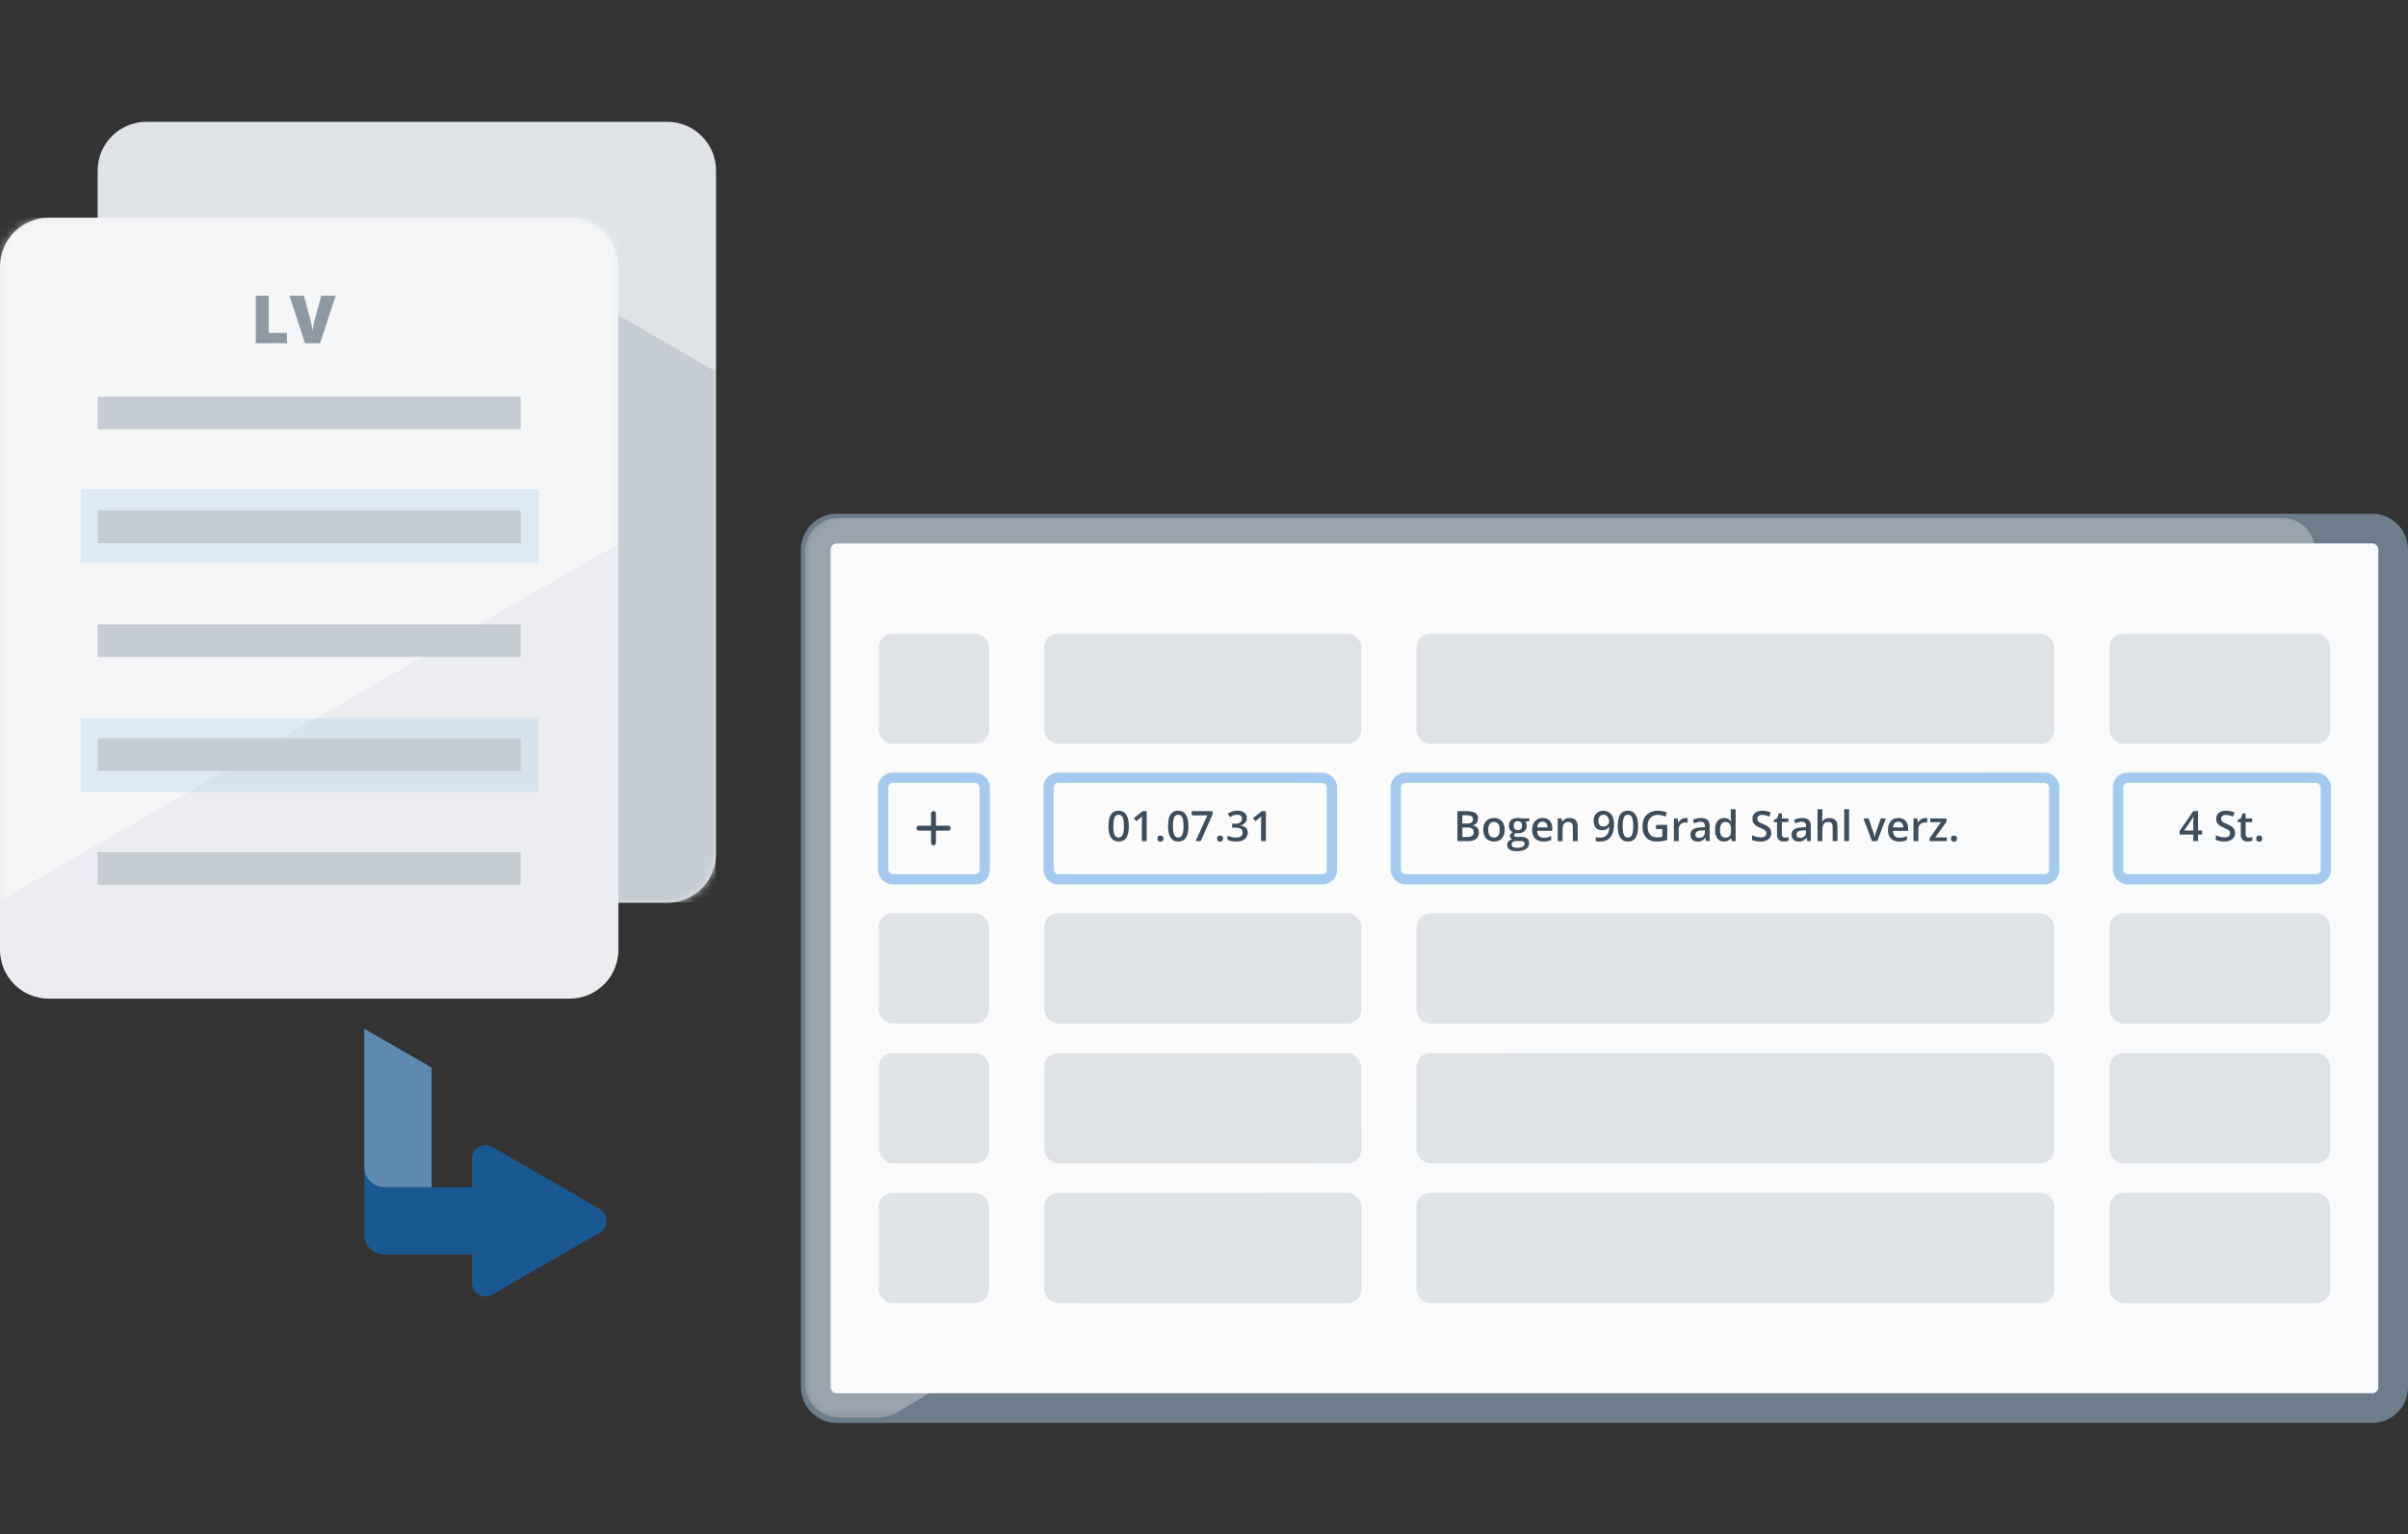 <?xml version="1.0" encoding="UTF-8" standalone="no"?>
<svg
   width="243.227"
   height="155"
   viewBox="0 0 243.227 155"
   fill="none"
   version="1.1"
   id="svg695"
   sodipodi:docname="lv-bearbeitung.svg"
   inkscape:version="1.2.2 (b0a84865, 2022-12-01)"
   xmlns:inkscape="http://www.inkscape.org/namespaces/inkscape"
   xmlns:sodipodi="http://sodipodi.sourceforge.net/DTD/sodipodi-0.dtd"
   xmlns="http://www.w3.org/2000/svg"
   xmlns:svg="http://www.w3.org/2000/svg">
  <rect x="0" y="0" width="243.227" height="155" fill="#333333" stroke="none"/>
  <defs
     id="defs699" />
  <sodipodi:namedview
     id="namedview697"
     pagecolor="#ffffff"
     bordercolor="#000000"
     borderopacity="0.25"
     inkscape:showpageshadow="2"
     inkscape:pageopacity="0.0"
     inkscape:pagecheckerboard="0"
     inkscape:deskcolor="#d1d1d1"
     showgrid="false"
     inkscape:zoom="4.4689243"
     inkscape:cx="121.50575"
     inkscape:cy="65.675761"
     inkscape:window-width="1859"
     inkscape:window-height="1027"
     inkscape:window-x="61"
     inkscape:window-y="25"
     inkscape:window-maximized="1"
     inkscape:current-layer="svg695" />
  <path
     d="m 9.863,86.277 c 0,2.724 2.208,4.931 4.931,4.931 h 52.601 c 2.724,0 4.931,-2.208 4.931,-4.931 V 17.239 c 0,-2.724 -2.208,-4.931 -4.931,-4.931 h -52.601 c -2.724,0 -4.931,2.208 -4.931,4.931 z"
     fill="#dfe3e7"
     id="path603"
     style="stroke-width:0.848" />
  <mask
     id="mask0_2318_539"
     maskUnits="userSpaceOnUse"
     x="12"
     y="0"
     width="74"
     height="93">
    <path
       d="m 12.375,87.188 c 0,3.21 2.602,5.812 5.812,5.812 H 80.188 C 83.398,93 86,90.398 86,87.188 V 5.813 C 86,2.602 83.398,6.10352e-5 80.188,6.10352e-5 H 18.188 C 14.977,6.10352e-5 12.375,2.602 12.375,5.813 Z"
       fill="#ffffff"
       id="path605" />
  </mask>
  <g
     mask="url(#mask0_2318_539)"
     id="g610"
     transform="matrix(0.848,0,0,0.848,-0.635,12.307)">
    <path
       d="M 85.999,29.748 V 93 H 12.374 l 43.615,-80.582 z"
       fill="#c5ccd3"
       id="path608" />
  </g>
  <path
     d="m 0,95.964 c 0,2.724 2.208,4.932 4.931,4.932 h 52.601 c 2.724,0 4.931,-2.208 4.931,-4.932 V 26.926 c 0,-2.724 -2.208,-4.931 -4.931,-4.931 H 4.931 C 2.208,21.995 0,24.202 0,26.926 Z"
     fill="#ebedf0"
     id="path612"
     style="stroke-width:0.848" />
  <mask
     id="mask1_2318_539"
     maskUnits="userSpaceOnUse"
     x="0"
     y="11"
     width="75"
     height="94">
    <path
       d="m 0.749,98.606 c 0,3.211 2.602,5.813 5.812,5.813 H 68.561 c 3.211,0 5.812,-2.602 5.812,-5.813 V 17.231 c 0,-3.21 -2.602,-5.812 -5.812,-5.812 H 6.561 c -3.21,0 -5.812,2.602 -5.812,5.812 z"
       fill="#ffffff"
       id="path614" />
  </mask>
  <g
     mask="url(#mask1_2318_539)"
     id="g619"
     transform="matrix(0.848,0,0,0.848,-0.635,12.307)">
    <path
       d="M 0.749,11.419 V 92.794 L 74.374,50.283 V 11.419 Z"
       fill="#ffffff"
       fill-opacity="0.5"
       id="path617" />
  </g>
  <rect
     x="8.16"
     y="72.555"
     width="46.259"
     height="7.461"
     fill="#a4cbef"
     fill-opacity="0.3"
     id="rect621"
     style="stroke-width:0.848" />
  <rect
     x="8.16"
     y="49.426"
     width="46.259"
     height="7.461"
     fill="#a4cbef"
     fill-opacity="0.3"
     id="rect623"
     style="stroke-width:0.848" />
  <path
     d="M 9.863,43.364 H 52.601 V 40.076 H 9.863 Z m 0,8.219 h 42.738 v 3.288 H 9.863 Z m 0,11.506 h 42.738 v 3.288 H 9.863 Z m 0,11.506 h 42.738 v 3.288 H 9.863 Z m 0,11.506 h 42.738 v 3.288 H 9.863 Z"
     fill="#c5ccd3"
     id="path625"
     style="stroke-width:0.848" />
  <path
     d="m 25.84,34.678 v -4.805 h 1.298 v 3.756 h 1.85 v 1.048 z m 8.068,-4.805 -1.574,4.805 H 30.805 l -1.568,-4.805 h 1.459 l 0.654,2.435 c 0.024,0.092 0.051,0.21 0.082,0.355 0.033,0.142 0.062,0.285 0.089,0.427 0.028,0.142 0.046,0.259 0.053,0.348 0.009,-0.09 0.025,-0.205 0.049,-0.345 0.024,-0.14 0.05,-0.28 0.079,-0.421 0.031,-0.142 0.059,-0.26 0.085,-0.352 l 0.667,-2.448 z"
     fill="#8e99a4"
     id="path627"
     style="stroke-width:0.848" />
  <path
     d="M 84.523,53.406 H 239.606 c 1.172,0 2.121,0.95 2.121,2.121 v 84.615 c 0,1.171 -0.949,2.121 -2.121,2.121 H 84.523 c -1.171,0 -2.121,-0.95 -2.121,-2.121 V 55.527 c 0,-1.171 0.95,-2.121 2.121,-2.121 z"
     fill="#f9fafb"
     stroke="#6e7d8c"
     stroke-width="3"
     id="path629" />
  <mask
     id="mask2_2318_539"
     maskUnits="userSpaceOnUse"
     x="96"
     y="46"
     width="192"
     height="109">
    <path
       d="M 283.171,46.943 H 100.375 c -2.209,0 -4,1.791 -4,4 v 99.735 c 0,2.209 1.791,4 4,4 h 182.796 c 2.209,0 4,-1.791 4,-4 V 50.943 c 0,-2.209 -1.791,-4 -4,-4 z"
       fill="#ffffff"
       id="path631" />
  </mask>
  <g
     mask="url(#mask2_2318_539)"
     id="g636"
     transform="matrix(0.848,0,0,0.848,-0.635,12.307)">
    <path
       d="m 105.484,154.359 c 0.719,0 1.424,-0.193 2.042,-0.56 L 274.555,54.627 c 3.497,-2.076 2.025,-7.439 -2.042,-7.439 H 100.657 c -2.209,0 -4,1.791 -4,4 v 99.171 c 0,2.209 1.791,4 4,4 z"
       fill="#ffffff"
       fill-opacity="0.3"
       id="path634" />
  </g>
  <rect
     x="88.765"
     y="64.011"
     width="11.14"
     height="11.14"
     rx="1.393"
     fill="#dfe3e7"
     id="rect638"
     style="stroke-width:0.848" />
  <rect
     x="105.476"
     y="64.011"
     width="32.029"
     height="11.14"
     rx="1.393"
     fill="#dfe3e7"
     id="rect640"
     style="stroke-width:0.848" />
  <rect
     x="143.074"
     y="64.011"
     width="64.44"
     height="11.14"
     rx="1.393"
     fill="#dfe3e7"
     id="rect642"
     style="stroke-width:0.848" />
  <rect
     x="213.084"
     y="64.011"
     width="22.281"
     height="11.14"
     rx="1.393"
     fill="#dfe3e7"
     id="rect644"
     style="stroke-width:0.848" />
  <rect
     x="89.205"
     y="78.578"
     width="10.26"
     height="10.26"
     rx="0.952"
     stroke="#a4cbef"
     stroke-width="1.038"
     id="rect646" />
  <mask
     id="mask3_2318_539"
     maskUnits="userSpaceOnUse"
     x="108"
     y="80"
     width="8"
     height="8">
    <rect
       x="108.44"
       y="80.659"
       width="7"
       height="7"
       fill="#d9d9d9"
       id="rect648" />
  </mask>
  <g
     mask="url(#mask3_2318_539)"
     id="g653"
     transform="matrix(0.848,0,0,0.848,-0.635,12.307)">
    <path
       d="m 111.649,84.451 h -1.458 c -0.083,0 -0.152,-0.028 -0.208,-0.084 -0.056,-0.056 -0.084,-0.125 -0.084,-0.208 0,-0.083 0.028,-0.152 0.084,-0.208 0.056,-0.056 0.125,-0.084 0.208,-0.084 h 1.458 v -1.458 c 0,-0.083 0.028,-0.152 0.084,-0.208 0.056,-0.056 0.125,-0.084 0.208,-0.084 0.082,0 0.152,0.028 0.207,0.084 0.056,0.056 0.084,0.125 0.084,0.208 v 1.458 h 1.459 c 0.082,0 0.152,0.028 0.207,0.084 0.056,0.056 0.084,0.125 0.084,0.208 0,0.083 -0.028,0.152 -0.084,0.208 -0.055,0.056 -0.125,0.084 -0.207,0.084 h -1.459 v 1.458 c 0,0.083 -0.028,0.152 -0.084,0.208 -0.055,0.056 -0.125,0.084 -0.207,0.084 -0.083,0 -0.152,-0.028 -0.208,-0.084 -0.056,-0.056 -0.084,-0.125 -0.084,-0.208 z"
       fill="#3d4d5c"
       id="path651" />
  </g>
  <rect
     x="105.916"
     y="78.578"
     width="28.62"
     height="10.26"
     rx="0.952"
     stroke="#a4cbef"
     stroke-width="1.038"
     id="rect655" />
  <path
     d="m 114.021,83.464 c 0,0.244 -0.019,0.463 -0.059,0.657 -0.037,0.192 -0.097,0.355 -0.178,0.489 -0.081,0.134 -0.188,0.236 -0.319,0.307 -0.131,0.07 -0.29,0.106 -0.476,0.106 -0.233,0 -0.426,-0.061 -0.578,-0.184 -0.152,-0.124 -0.265,-0.302 -0.338,-0.534 -0.074,-0.233 -0.11,-0.513 -0.11,-0.839 0,-0.326 0.033,-0.605 0.099,-0.837 0.068,-0.233 0.177,-0.412 0.327,-0.536 0.151,-0.124 0.35,-0.186 0.599,-0.186 0.234,0 0.428,0.062 0.579,0.186 0.154,0.123 0.266,0.301 0.34,0.534 0.075,0.232 0.112,0.512 0.112,0.839 z m -1.566,0 c 0,0.255 0.016,0.469 0.049,0.64 0.035,0.171 0.092,0.3 0.171,0.385 0.078,0.084 0.183,0.126 0.315,0.126 0.131,0 0.236,-0.042 0.315,-0.126 0.079,-0.084 0.135,-0.212 0.17,-0.383 0.036,-0.171 0.053,-0.385 0.053,-0.642 0,-0.254 -0.017,-0.467 -0.052,-0.638 -0.034,-0.171 -0.091,-0.3 -0.17,-0.385 -0.079,-0.087 -0.184,-0.13 -0.316,-0.13 -0.133,0 -0.238,0.044 -0.317,0.13 -0.077,0.086 -0.133,0.214 -0.168,0.385 -0.033,0.171 -0.049,0.384 -0.049,0.638 z m 3.374,1.516 h -0.489 v -1.949 c 0,-0.065 8.5e-4,-0.13 0.002,-0.195 0.002,-0.065 0.003,-0.128 0.004,-0.191 0.003,-0.062 0.006,-0.121 0.01,-0.178 -0.029,0.032 -0.065,0.066 -0.108,0.104 -0.042,0.037 -0.086,0.076 -0.132,0.116 l -0.348,0.278 -0.244,-0.309 0.898,-0.704 h 0.406 z m 1.083,-0.257 c 0,-0.113 0.029,-0.193 0.086,-0.238 0.059,-0.047 0.132,-0.07 0.215,-0.07 0.084,0 0.156,0.023 0.215,0.07 0.061,0.046 0.092,0.125 0.092,0.238 0,0.11 -0.031,0.191 -0.092,0.24 -0.059,0.048 -0.132,0.073 -0.215,0.073 -0.084,0 -0.156,-0.024 -0.215,-0.073 -0.058,-0.05 -0.086,-0.13 -0.086,-0.24 z m 3.127,-1.259 c 0,0.244 -0.019,0.463 -0.058,0.657 -0.037,0.192 -0.097,0.355 -0.178,0.489 -0.082,0.134 -0.188,0.236 -0.319,0.307 -0.132,0.07 -0.29,0.106 -0.477,0.106 -0.233,0 -0.426,-0.061 -0.578,-0.184 -0.152,-0.124 -0.264,-0.302 -0.338,-0.534 -0.073,-0.233 -0.109,-0.513 -0.109,-0.839 0,-0.326 0.033,-0.605 0.099,-0.837 0.068,-0.233 0.176,-0.412 0.327,-0.536 0.15,-0.124 0.35,-0.186 0.598,-0.186 0.235,0 0.428,0.062 0.58,0.186 0.154,0.123 0.266,0.301 0.339,0.534 0.075,0.232 0.112,0.512 0.112,0.839 z m -1.565,0 c 0,0.255 0.016,0.469 0.049,0.64 0.035,0.171 0.092,0.3 0.17,0.385 0.079,0.084 0.184,0.126 0.315,0.126 0.132,0 0.237,-0.042 0.316,-0.126 0.078,-0.084 0.135,-0.212 0.17,-0.383 0.036,-0.171 0.053,-0.385 0.053,-0.642 0,-0.254 -0.017,-0.467 -0.052,-0.638 -0.034,-0.171 -0.091,-0.3 -0.17,-0.385 -0.079,-0.087 -0.184,-0.13 -0.317,-0.13 -0.132,0 -0.238,0.044 -0.316,0.13 -0.077,0.086 -0.133,0.214 -0.168,0.385 -0.033,0.171 -0.049,0.384 -0.049,0.638 z m 2.288,1.516 1.189,-2.602 h -1.572 V 81.952 h 2.096 v 0.334 l -1.189,2.695 z m 2.169,-0.257 c 0,-0.113 0.03,-0.193 0.087,-0.238 0.059,-0.047 0.132,-0.07 0.215,-0.07 0.084,0 0.156,0.023 0.215,0.07 0.06,0.046 0.091,0.125 0.091,0.238 0,0.11 -0.03,0.191 -0.091,0.24 -0.059,0.048 -0.132,0.073 -0.215,0.073 -0.084,0 -0.156,-0.024 -0.215,-0.073 -0.058,-0.05 -0.087,-0.13 -0.087,-0.24 z m 3.012,-2.08 c 0,0.137 -0.027,0.255 -0.082,0.356 -0.055,0.101 -0.132,0.184 -0.228,0.248 -0.095,0.064 -0.205,0.109 -0.332,0.137 v 0.015 c 0.242,0.03 0.424,0.106 0.547,0.228 0.124,0.122 0.187,0.282 0.187,0.483 0,0.175 -0.042,0.332 -0.126,0.47 -0.084,0.137 -0.214,0.244 -0.388,0.323 -0.174,0.079 -0.398,0.118 -0.671,0.118 -0.164,0 -0.316,-0.013 -0.457,-0.039 -0.14,-0.026 -0.272,-0.068 -0.398,-0.126 V 84.423 c 0.128,0.064 0.265,0.113 0.41,0.147 0.145,0.035 0.283,0.052 0.412,0.052 0.253,0 0.433,-0.047 0.54,-0.141 0.108,-0.095 0.162,-0.226 0.162,-0.394 0,-0.108 -0.029,-0.196 -0.085,-0.265 -0.055,-0.069 -0.142,-0.121 -0.259,-0.155 -0.116,-0.035 -0.266,-0.052 -0.45,-0.052 h -0.267 V 83.224 h 0.269 c 0.176,0 0.316,-0.021 0.423,-0.062 0.107,-0.043 0.183,-0.101 0.23,-0.176 0.048,-0.075 0.073,-0.162 0.073,-0.261 0,-0.13 -0.042,-0.231 -0.126,-0.302 -0.085,-0.073 -0.21,-0.11 -0.375,-0.11 -0.103,0 -0.195,0.012 -0.28,0.035 -0.082,0.024 -0.16,0.053 -0.23,0.089 -0.07,0.036 -0.137,0.075 -0.201,0.116 l -0.233,-0.338 c 0.115,-0.086 0.251,-0.158 0.41,-0.218 0.159,-0.059 0.344,-0.089 0.555,-0.089 0.311,0 0.551,0.067 0.719,0.201 0.169,0.133 0.253,0.311 0.253,0.534 z m 1.924,2.336 h -0.489 v -1.949 c 0,-0.065 8.5e-4,-0.13 0.003,-0.195 8.5e-4,-0.065 0.003,-0.128 0.004,-0.191 0.003,-0.062 0.006,-0.121 0.01,-0.178 -0.029,0.032 -0.065,0.066 -0.108,0.104 -0.042,0.037 -0.086,0.076 -0.132,0.116 l -0.349,0.278 -0.244,-0.309 0.899,-0.704 h 0.406 z"
     fill="#3d4d5c"
     id="path657"
     style="stroke-width:0.848" />
  <rect
     x="140.987"
     y="78.578"
     width="66.502"
     height="10.26"
     rx="0.952"
     stroke="#a4cbef"
     stroke-width="1.038"
     id="rect659" />
  <path
     d="m 147.211,81.952 h 0.901 c 0.39,0 0.685,0.057 0.884,0.17 0.199,0.113 0.299,0.309 0.299,0.586 0,0.116 -0.021,0.221 -0.063,0.315 -0.04,0.093 -0.098,0.169 -0.176,0.23 -0.077,0.059 -0.173,0.099 -0.286,0.12 v 0.021 c 0.117,0.021 0.221,0.057 0.313,0.11 0.092,0.053 0.165,0.128 0.217,0.226 0.054,0.098 0.081,0.225 0.081,0.381 0,0.185 -0.044,0.342 -0.132,0.472 -0.087,0.13 -0.212,0.229 -0.375,0.296 -0.161,0.068 -0.354,0.102 -0.576,0.102 h -1.087 z m 0.497,1.249 h 0.476 c 0.225,0 0.381,-0.037 0.468,-0.11 0.086,-0.073 0.131,-0.18 0.131,-0.321 0,-0.144 -0.052,-0.247 -0.155,-0.311 -0.103,-0.064 -0.266,-0.095 -0.49,-0.095 h -0.43 z m 0,0.402 v 0.961 h 0.523 c 0.232,0 0.395,-0.045 0.489,-0.135 0.094,-0.09 0.141,-0.211 0.141,-0.364 0,-0.094 -0.021,-0.175 -0.064,-0.244 -0.042,-0.069 -0.11,-0.122 -0.205,-0.159 -0.095,-0.039 -0.224,-0.058 -0.385,-0.058 z m 4.279,0.226 c 0,0.191 -0.025,0.36 -0.075,0.508 -0.05,0.148 -0.122,0.273 -0.218,0.375 -0.095,0.101 -0.21,0.178 -0.344,0.232 -0.134,0.053 -0.285,0.079 -0.454,0.079 -0.157,0 -0.301,-0.026 -0.433,-0.079 -0.132,-0.054 -0.245,-0.131 -0.342,-0.232 -0.095,-0.102 -0.169,-0.227 -0.221,-0.375 -0.053,-0.148 -0.079,-0.317 -0.079,-0.508 0,-0.253 0.044,-0.467 0.131,-0.642 0.088,-0.177 0.214,-0.311 0.377,-0.404 0.163,-0.092 0.357,-0.139 0.582,-0.139 0.211,0 0.398,0.046 0.56,0.139 0.161,0.093 0.288,0.227 0.378,0.404 0.092,0.177 0.137,0.391 0.137,0.642 z m -1.664,0 c 0,0.167 0.02,0.31 0.06,0.429 0.042,0.119 0.105,0.21 0.19,0.273 0.086,0.062 0.197,0.093 0.332,0.093 0.136,0 0.246,-0.031 0.332,-0.093 0.086,-0.064 0.148,-0.155 0.188,-0.273 0.04,-0.119 0.06,-0.262 0.06,-0.429 0,-0.167 -0.02,-0.309 -0.06,-0.425 -0.04,-0.117 -0.103,-0.206 -0.188,-0.267 -0.086,-0.062 -0.197,-0.093 -0.333,-0.093 -0.202,0 -0.349,0.068 -0.441,0.203 -0.092,0.135 -0.139,0.329 -0.139,0.582 z m 2.877,2.171 c -0.311,0 -0.549,-0.056 -0.714,-0.168 -0.165,-0.112 -0.249,-0.269 -0.249,-0.47 0,-0.141 0.044,-0.26 0.132,-0.358 0.088,-0.097 0.215,-0.164 0.379,-0.201 -0.062,-0.028 -0.116,-0.07 -0.161,-0.128 -0.045,-0.059 -0.067,-0.125 -0.067,-0.197 0,-0.086 0.025,-0.159 0.073,-0.22 0.048,-0.061 0.12,-0.119 0.217,-0.176 -0.12,-0.051 -0.216,-0.134 -0.29,-0.249 -0.071,-0.116 -0.108,-0.252 -0.108,-0.408 0,-0.166 0.036,-0.307 0.106,-0.423 0.07,-0.117 0.173,-0.206 0.309,-0.267 0.135,-0.062 0.299,-0.093 0.49,-0.093 0.042,0 0.086,0.003 0.135,0.008 0.05,0.004 0.095,0.01 0.137,0.017 0.043,0.005 0.075,0.012 0.098,0.019 h 0.793 v 0.271 l -0.389,0.073 c 0.037,0.052 0.067,0.112 0.089,0.18 0.022,0.066 0.033,0.139 0.033,0.217 0,0.238 -0.082,0.425 -0.246,0.561 -0.164,0.135 -0.389,0.203 -0.675,0.203 -0.07,-0.003 -0.137,-0.008 -0.201,-0.017 -0.05,0.03 -0.088,0.064 -0.114,0.101 -0.026,0.036 -0.04,0.077 -0.04,0.122 0,0.037 0.014,0.068 0.04,0.091 0.025,0.022 0.065,0.039 0.115,0.05 0.053,0.011 0.116,0.017 0.191,0.017 h 0.395 c 0.251,0 0.444,0.053 0.576,0.159 0.132,0.106 0.199,0.262 0.199,0.468 0,0.261 -0.108,0.462 -0.323,0.603 -0.215,0.142 -0.525,0.213 -0.93,0.213 z m 0.019,-0.342 c 0.17,0 0.313,-0.017 0.429,-0.05 0.115,-0.033 0.204,-0.081 0.263,-0.143 0.059,-0.061 0.089,-0.133 0.089,-0.218 0,-0.075 -0.019,-0.132 -0.056,-0.172 -0.037,-0.04 -0.093,-0.068 -0.168,-0.083 -0.075,-0.015 -0.167,-0.023 -0.277,-0.023 h -0.361 c -0.09,0 -0.169,0.014 -0.238,0.041 -0.069,0.029 -0.123,0.07 -0.161,0.124 -0.037,0.054 -0.056,0.119 -0.056,0.195 0,0.105 0.046,0.186 0.138,0.242 0.094,0.057 0.227,0.085 0.398,0.085 z m 0.095,-1.785 c 0.143,0 0.249,-0.039 0.317,-0.116 0.069,-0.079 0.104,-0.189 0.104,-0.331 0,-0.155 -0.036,-0.271 -0.108,-0.348 -0.07,-0.077 -0.176,-0.116 -0.315,-0.116 -0.137,0 -0.241,0.039 -0.313,0.118 -0.07,0.079 -0.105,0.195 -0.105,0.35 0,0.139 0.035,0.249 0.105,0.327 0.072,0.077 0.177,0.116 0.315,0.116 z m 2.499,-1.228 c 0.204,0 0.379,0.042 0.526,0.126 0.146,0.084 0.259,0.204 0.338,0.358 0.079,0.155 0.118,0.34 0.118,0.555 v 0.261 h -1.531 c 0.005,0.222 0.065,0.393 0.178,0.514 0.115,0.12 0.275,0.18 0.48,0.18 0.147,0 0.277,-0.014 0.394,-0.041 0.117,-0.029 0.238,-0.071 0.362,-0.126 v 0.396 c -0.115,0.054 -0.231,0.093 -0.35,0.118 -0.119,0.025 -0.261,0.037 -0.427,0.037 -0.226,0 -0.423,-0.044 -0.595,-0.13 -0.17,-0.088 -0.303,-0.22 -0.4,-0.394 -0.095,-0.174 -0.143,-0.39 -0.143,-0.648 0,-0.257 0.044,-0.475 0.131,-0.655 0.087,-0.18 0.21,-0.316 0.366,-0.41 0.158,-0.094 0.341,-0.141 0.551,-0.141 z m 0,0.367 c -0.154,0 -0.277,0.05 -0.373,0.149 -0.093,0.099 -0.148,0.245 -0.165,0.437 h 1.044 c -0.002,-0.115 -0.021,-0.216 -0.059,-0.304 -0.036,-0.088 -0.091,-0.157 -0.165,-0.207 -0.073,-0.05 -0.167,-0.075 -0.282,-0.075 z m 2.726,-0.367 c 0.258,0 0.459,0.067 0.602,0.201 0.145,0.133 0.217,0.346 0.217,0.64 v 1.495 h -0.486 v -1.404 c 0,-0.178 -0.036,-0.311 -0.11,-0.4 -0.073,-0.09 -0.186,-0.135 -0.339,-0.135 -0.222,0 -0.377,0.068 -0.464,0.205 -0.086,0.137 -0.128,0.335 -0.128,0.594 v 1.139 h -0.487 v -2.293 h 0.379 l 0.068,0.311 h 0.027 c 0.05,-0.08 0.111,-0.146 0.184,-0.197 0.075,-0.052 0.158,-0.092 0.249,-0.118 0.092,-0.026 0.189,-0.039 0.288,-0.039 z m 4.492,0.599 c 0,0.18 -0.013,0.356 -0.039,0.528 -0.025,0.173 -0.07,0.334 -0.133,0.485 -0.062,0.151 -0.148,0.284 -0.259,0.4 -0.109,0.115 -0.247,0.204 -0.414,0.269 -0.167,0.065 -0.369,0.097 -0.605,0.097 -0.059,0 -0.128,-0.004 -0.207,-0.01 -0.077,-0.005 -0.141,-0.014 -0.191,-0.025 v -0.406 c 0.053,0.015 0.111,0.028 0.176,0.037 0.066,0.008 0.132,0.012 0.197,0.012 0.255,0 0.454,-0.048 0.596,-0.143 0.143,-0.095 0.245,-0.226 0.305,-0.394 0.06,-0.167 0.095,-0.357 0.103,-0.57 h -0.025 c -0.041,0.066 -0.091,0.127 -0.152,0.182 -0.06,0.054 -0.136,0.097 -0.226,0.13 -0.09,0.032 -0.199,0.048 -0.327,0.048 -0.175,0 -0.327,-0.037 -0.456,-0.11 -0.128,-0.073 -0.228,-0.18 -0.3,-0.319 -0.07,-0.141 -0.105,-0.31 -0.105,-0.508 0,-0.214 0.041,-0.398 0.122,-0.553 0.081,-0.155 0.197,-0.273 0.346,-0.356 0.148,-0.084 0.324,-0.126 0.526,-0.126 0.152,0 0.292,0.028 0.42,0.083 0.13,0.054 0.243,0.137 0.34,0.249 0.097,0.11 0.171,0.249 0.226,0.416 0.053,0.166 0.081,0.36 0.081,0.582 z m -1.06,-0.928 c -0.154,0 -0.278,0.052 -0.375,0.155 -0.097,0.102 -0.145,0.26 -0.145,0.472 0,0.173 0.042,0.309 0.125,0.41 0.082,0.101 0.21,0.151 0.381,0.151 0.119,0 0.221,-0.024 0.306,-0.072 0.087,-0.05 0.154,-0.113 0.201,-0.189 0.048,-0.076 0.073,-0.153 0.073,-0.232 0,-0.081 -0.012,-0.163 -0.036,-0.244 -0.022,-0.081 -0.057,-0.156 -0.104,-0.224 -0.047,-0.068 -0.106,-0.122 -0.178,-0.164 -0.07,-0.043 -0.154,-0.064 -0.249,-0.064 z m 3.492,1.15 c 0,0.244 -0.019,0.463 -0.058,0.657 -0.037,0.192 -0.097,0.355 -0.178,0.489 -0.082,0.134 -0.188,0.236 -0.319,0.307 -0.132,0.07 -0.29,0.106 -0.477,0.106 -0.233,0 -0.426,-0.061 -0.578,-0.184 -0.152,-0.124 -0.264,-0.302 -0.338,-0.534 -0.073,-0.233 -0.109,-0.513 -0.109,-0.839 0,-0.326 0.033,-0.605 0.099,-0.837 0.068,-0.233 0.177,-0.412 0.327,-0.536 0.15,-0.124 0.35,-0.186 0.598,-0.186 0.235,0 0.428,0.062 0.58,0.186 0.154,0.123 0.266,0.301 0.339,0.534 0.075,0.232 0.112,0.512 0.112,0.839 z m -1.565,0 c 0,0.255 0.016,0.469 0.049,0.64 0.035,0.171 0.092,0.3 0.17,0.385 0.079,0.084 0.184,0.126 0.315,0.126 0.132,0 0.237,-0.042 0.316,-0.126 0.078,-0.084 0.135,-0.212 0.17,-0.383 0.036,-0.171 0.053,-0.385 0.053,-0.642 0,-0.254 -0.017,-0.467 -0.052,-0.638 -0.034,-0.171 -0.091,-0.3 -0.17,-0.385 -0.079,-0.087 -0.184,-0.13 -0.317,-0.13 -0.132,0 -0.238,0.044 -0.316,0.13 -0.077,0.086 -0.133,0.214 -0.168,0.385 -0.033,0.171 -0.049,0.384 -0.049,0.638 z m 3.372,-0.128 h 1.131 v 1.52 c -0.159,0.052 -0.323,0.093 -0.493,0.122 -0.17,0.029 -0.361,0.044 -0.572,0.044 -0.308,0 -0.568,-0.061 -0.783,-0.182 -0.212,-0.123 -0.374,-0.3 -0.484,-0.532 -0.11,-0.233 -0.165,-0.514 -0.165,-0.843 0,-0.316 0.061,-0.59 0.184,-0.822 0.123,-0.233 0.302,-0.414 0.537,-0.541 0.234,-0.128 0.518,-0.193 0.853,-0.193 0.165,0 0.323,0.017 0.477,0.05 0.154,0.032 0.296,0.076 0.424,0.133 l -0.174,0.41 c -0.102,-0.048 -0.216,-0.089 -0.344,-0.122 -0.127,-0.033 -0.259,-0.05 -0.395,-0.05 -0.217,0 -0.404,0.047 -0.562,0.141 -0.156,0.094 -0.276,0.226 -0.361,0.398 -0.084,0.17 -0.126,0.371 -0.126,0.603 0,0.225 0.034,0.423 0.102,0.592 0.068,0.17 0.173,0.302 0.317,0.398 0.144,0.094 0.332,0.141 0.561,0.141 0.115,0 0.212,-0.006 0.292,-0.019 0.081,-0.012 0.154,-0.026 0.222,-0.041 v -0.781 h -0.641 z m 2.969,-0.692 c 0.038,0 0.081,0.002 0.126,0.006 0.045,0.004 0.085,0.01 0.118,0.017 l -0.046,0.456 c -0.029,-0.008 -0.065,-0.015 -0.108,-0.019 -0.042,-0.004 -0.079,-0.006 -0.112,-0.006 -0.086,0 -0.17,0.015 -0.249,0.044 -0.078,0.028 -0.148,0.07 -0.209,0.128 -0.061,0.057 -0.109,0.128 -0.143,0.213 -0.034,0.086 -0.052,0.185 -0.052,0.298 v 1.199 h -0.489 v -2.293 h 0.381 l 0.066,0.404 h 0.023 c 0.046,-0.081 0.103,-0.156 0.171,-0.224 0.067,-0.068 0.144,-0.121 0.232,-0.162 0.088,-0.041 0.185,-0.062 0.29,-0.062 z m 1.568,0 c 0.29,0 0.509,0.064 0.657,0.193 0.149,0.128 0.224,0.329 0.224,0.601 v 1.543 h -0.346 l -0.093,-0.325 h -0.017 c -0.065,0.083 -0.132,0.151 -0.2,0.205 -0.07,0.054 -0.149,0.094 -0.241,0.12 -0.089,0.028 -0.199,0.041 -0.329,0.041 -0.137,0 -0.259,-0.025 -0.367,-0.075 -0.108,-0.051 -0.193,-0.128 -0.255,-0.232 -0.062,-0.104 -0.093,-0.235 -0.093,-0.394 0,-0.236 0.087,-0.414 0.263,-0.532 0.176,-0.119 0.443,-0.184 0.799,-0.197 l 0.398,-0.015 V 83.458 c 0,-0.159 -0.037,-0.272 -0.112,-0.34 -0.073,-0.068 -0.176,-0.101 -0.311,-0.101 -0.115,0 -0.226,0.017 -0.333,0.05 -0.108,0.033 -0.213,0.074 -0.315,0.122 l -0.158,-0.344 c 0.112,-0.059 0.239,-0.108 0.382,-0.145 0.143,-0.037 0.293,-0.056 0.447,-0.056 z m 0.398,1.241 -0.296,0.01 c -0.243,0.008 -0.414,0.05 -0.512,0.124 -0.098,0.074 -0.148,0.177 -0.148,0.307 0,0.113 0.034,0.196 0.102,0.248 0.068,0.051 0.157,0.077 0.267,0.077 0.168,0 0.308,-0.048 0.418,-0.143 0.112,-0.097 0.168,-0.238 0.168,-0.425 z m 1.934,1.137 c -0.273,0 -0.493,-0.099 -0.658,-0.298 -0.165,-0.2 -0.247,-0.495 -0.247,-0.884 0,-0.393 0.084,-0.691 0.25,-0.893 0.169,-0.202 0.39,-0.302 0.665,-0.302 0.116,0 0.217,0.016 0.305,0.048 0.087,0.03 0.161,0.072 0.224,0.124 0.064,0.052 0.117,0.111 0.161,0.176 h 0.023 c -0.007,-0.043 -0.015,-0.104 -0.025,-0.184 -0.008,-0.081 -0.013,-0.157 -0.013,-0.226 v -0.824 h 0.489 v 3.223 h -0.381 l -0.087,-0.313 h -0.02 c -0.042,0.066 -0.094,0.126 -0.158,0.18 -0.062,0.053 -0.137,0.095 -0.223,0.126 -0.086,0.032 -0.188,0.048 -0.305,0.048 z m 0.137,-0.396 c 0.209,0 0.355,-0.06 0.441,-0.18 0.086,-0.12 0.13,-0.3 0.132,-0.541 v -0.064 c 0,-0.257 -0.041,-0.454 -0.124,-0.59 -0.083,-0.138 -0.234,-0.207 -0.454,-0.207 -0.176,0 -0.309,0.071 -0.401,0.213 -0.092,0.141 -0.137,0.338 -0.137,0.59 0,0.253 0.046,0.446 0.137,0.58 0.092,0.133 0.227,0.199 0.406,0.199 z m 4.636,-0.47 c 0,0.18 -0.044,0.334 -0.132,0.464 -0.087,0.13 -0.213,0.229 -0.378,0.298 -0.163,0.069 -0.357,0.104 -0.584,0.104 -0.11,0 -0.216,-0.006 -0.317,-0.019 -0.1,-0.012 -0.196,-0.03 -0.286,-0.054 -0.088,-0.025 -0.169,-0.054 -0.242,-0.089 v -0.468 c 0.123,0.054 0.26,0.103 0.412,0.147 0.152,0.043 0.306,0.064 0.463,0.064 0.129,0 0.235,-0.017 0.319,-0.05 0.086,-0.035 0.149,-0.083 0.191,-0.145 0.042,-0.063 0.062,-0.137 0.062,-0.222 0,-0.09 -0.024,-0.166 -0.072,-0.228 -0.048,-0.062 -0.121,-0.119 -0.22,-0.17 -0.097,-0.053 -0.218,-0.108 -0.365,-0.168 -0.099,-0.04 -0.194,-0.086 -0.286,-0.137 -0.089,-0.051 -0.17,-0.111 -0.24,-0.18 -0.07,-0.069 -0.126,-0.151 -0.167,-0.244 -0.041,-0.095 -0.06,-0.207 -0.06,-0.336 0,-0.171 0.041,-0.318 0.122,-0.439 0.082,-0.121 0.199,-0.215 0.348,-0.28 0.15,-0.065 0.326,-0.097 0.526,-0.097 0.159,0 0.308,0.017 0.447,0.05 0.141,0.033 0.279,0.08 0.415,0.141 l -0.158,0.4 c -0.124,-0.051 -0.245,-0.092 -0.362,-0.122 -0.116,-0.03 -0.235,-0.046 -0.356,-0.046 -0.105,0 -0.194,0.016 -0.267,0.048 -0.073,0.032 -0.129,0.077 -0.168,0.135 -0.037,0.057 -0.056,0.124 -0.056,0.203 0,0.088 0.022,0.163 0.065,0.224 0.044,0.059 0.112,0.114 0.203,0.164 0.092,0.05 0.211,0.105 0.356,0.166 0.167,0.069 0.309,0.142 0.425,0.217 0.117,0.076 0.207,0.167 0.269,0.273 0.062,0.105 0.093,0.237 0.093,0.396 z m 1.388,0.472 c 0.064,0 0.126,-0.005 0.188,-0.017 0.062,-0.012 0.119,-0.027 0.17,-0.044 v 0.369 c -0.053,0.024 -0.124,0.044 -0.21,0.06 -0.085,0.017 -0.174,0.025 -0.266,0.025 -0.13,0 -0.247,-0.021 -0.35,-0.064 -0.103,-0.044 -0.186,-0.119 -0.247,-0.226 -0.06,-0.106 -0.091,-0.253 -0.091,-0.441 V 83.058 h -0.313 v -0.217 l 0.336,-0.172 0.16,-0.491 h 0.306 v 0.51 h 0.657 v 0.371 h -0.657 v 1.226 c 0,0.116 0.029,0.202 0.087,0.259 0.058,0.057 0.134,0.085 0.23,0.085 z m 1.723,-1.984 c 0.29,0 0.509,0.064 0.657,0.193 0.149,0.128 0.224,0.329 0.224,0.601 v 1.543 h -0.346 l -0.093,-0.325 h -0.017 c -0.065,0.083 -0.132,0.151 -0.2,0.205 -0.07,0.054 -0.149,0.094 -0.241,0.12 -0.089,0.028 -0.199,0.041 -0.329,0.041 -0.137,0 -0.259,-0.025 -0.367,-0.075 -0.108,-0.051 -0.193,-0.128 -0.255,-0.232 -0.062,-0.104 -0.093,-0.235 -0.093,-0.394 0,-0.236 0.087,-0.414 0.263,-0.532 0.176,-0.119 0.443,-0.184 0.799,-0.197 l 0.398,-0.015 V 83.458 c 0,-0.159 -0.037,-0.272 -0.112,-0.34 -0.073,-0.068 -0.176,-0.101 -0.311,-0.101 -0.115,0 -0.226,0.017 -0.333,0.05 -0.108,0.033 -0.213,0.074 -0.315,0.122 l -0.158,-0.344 c 0.112,-0.059 0.239,-0.108 0.382,-0.145 0.143,-0.037 0.293,-0.056 0.447,-0.056 z m 0.398,1.241 -0.296,0.01 c -0.243,0.008 -0.414,0.05 -0.512,0.124 -0.098,0.074 -0.148,0.177 -0.148,0.307 0,0.113 0.034,0.196 0.102,0.248 0.068,0.051 0.157,0.077 0.267,0.077 0.168,0 0.308,-0.048 0.418,-0.143 0.112,-0.097 0.168,-0.238 0.168,-0.425 z m 1.65,-2.127 v 0.81 c 0,0.084 -0.003,0.166 -0.008,0.247 -0.004,0.08 -0.009,0.142 -0.014,0.186 h 0.026 c 0.048,-0.08 0.108,-0.146 0.178,-0.197 0.07,-0.052 0.149,-0.092 0.237,-0.118 0.088,-0.026 0.182,-0.039 0.282,-0.039 0.175,0 0.324,0.03 0.447,0.089 0.123,0.058 0.217,0.148 0.282,0.271 0.066,0.123 0.099,0.282 0.099,0.478 v 1.495 h -0.486 v -1.404 c 0,-0.178 -0.037,-0.311 -0.11,-0.4 -0.073,-0.09 -0.187,-0.135 -0.339,-0.135 -0.148,0 -0.266,0.031 -0.352,0.093 -0.086,0.061 -0.148,0.151 -0.185,0.271 -0.037,0.119 -0.056,0.264 -0.056,0.435 v 1.139 h -0.486 v -3.223 z m 2.7,3.223 h -0.49 v -3.223 h 0.49 z m 2.321,0 -0.871,-2.293 h 0.516 l 0.472,1.346 c 0.03,0.086 0.059,0.178 0.083,0.278 0.025,0.099 0.042,0.183 0.052,0.251 h 0.016 c 0.01,-0.07 0.029,-0.155 0.056,-0.253 0.028,-0.099 0.056,-0.191 0.085,-0.275 l 0.473,-1.346 h 0.514 l -0.872,2.293 z m 2.655,-2.336 c 0.204,0 0.38,0.042 0.526,0.126 0.147,0.084 0.26,0.204 0.338,0.358 0.079,0.155 0.119,0.34 0.119,0.555 v 0.261 h -1.531 c 0.006,0.222 0.065,0.393 0.178,0.514 0.115,0.12 0.275,0.18 0.481,0.18 0.146,0 0.277,-0.014 0.394,-0.041 0.117,-0.029 0.238,-0.071 0.362,-0.126 v 0.396 c -0.115,0.054 -0.232,0.093 -0.35,0.118 -0.119,0.025 -0.26,0.037 -0.427,0.037 -0.225,0 -0.423,-0.044 -0.594,-0.13 -0.171,-0.088 -0.304,-0.22 -0.4,-0.394 -0.095,-0.174 -0.143,-0.39 -0.143,-0.648 0,-0.257 0.043,-0.475 0.131,-0.655 0.086,-0.18 0.209,-0.316 0.366,-0.41 0.157,-0.094 0.341,-0.141 0.551,-0.141 z m 0,0.367 c -0.153,0 -0.277,0.05 -0.372,0.149 -0.094,0.099 -0.149,0.245 -0.165,0.437 h 1.044 c -0.002,-0.115 -0.02,-0.216 -0.058,-0.304 -0.036,-0.088 -0.092,-0.157 -0.166,-0.207 -0.073,-0.05 -0.167,-0.075 -0.282,-0.075 z m 2.693,-0.367 c 0.039,0 0.081,0.002 0.126,0.006 0.046,0.004 0.085,0.01 0.118,0.017 l -0.045,0.456 c -0.03,-0.008 -0.065,-0.015 -0.108,-0.019 -0.042,-0.004 -0.079,-0.006 -0.112,-0.006 -0.087,0 -0.17,0.015 -0.249,0.044 -0.079,0.028 -0.148,0.07 -0.21,0.128 -0.06,0.057 -0.109,0.128 -0.143,0.213 -0.035,0.086 -0.052,0.185 -0.052,0.298 v 1.199 h -0.489 v -2.293 h 0.381 l 0.066,0.404 h 0.023 c 0.045,-0.081 0.102,-0.156 0.17,-0.224 0.068,-0.068 0.145,-0.121 0.232,-0.162 0.089,-0.041 0.185,-0.062 0.29,-0.062 z m 2.204,2.336 h -1.742 v -0.3 l 1.157,-1.618 h -1.087 v -0.375 h 1.638 v 0.331 l -1.135,1.587 h 1.168 z m 0.424,-0.257 c 0,-0.113 0.029,-0.193 0.087,-0.238 0.059,-0.047 0.131,-0.07 0.215,-0.07 0.084,0 0.156,0.023 0.215,0.07 0.06,0.046 0.091,0.125 0.091,0.238 0,0.11 -0.03,0.191 -0.091,0.24 -0.059,0.048 -0.132,0.073 -0.215,0.073 -0.085,0 -0.156,-0.024 -0.215,-0.073 -0.059,-0.05 -0.087,-0.13 -0.087,-0.24 z"
     fill="#3d4d5c"
     id="path661"
     style="stroke-width:0.848" />
  <rect
     x="213.94"
     y="78.578"
     width="20.985"
     height="10.26"
     rx="0.952"
     stroke="#a4cbef"
     stroke-width="1.038"
     id="rect663" />
  <path
     d="m 222.431,84.316 h -0.411 v 0.665 h -0.48 V 84.316 h -1.378 v -0.369 l 1.384,-2.003 h 0.474 v 1.968 h 0.411 z m -0.891,-0.404 v -0.752 c 0,-0.062 8.5e-4,-0.125 0.002,-0.189 0.003,-0.065 0.006,-0.127 0.008,-0.186 0.003,-0.059 0.006,-0.114 0.008,-0.164 0.003,-0.051 0.005,-0.093 0.006,-0.126 h -0.016 c -0.026,0.055 -0.055,0.112 -0.087,0.17 -0.031,0.057 -0.065,0.112 -0.101,0.166 l -0.746,1.081 z m 4.215,0.244 c 0,0.18 -0.044,0.334 -0.132,0.464 -0.087,0.13 -0.213,0.229 -0.377,0.298 -0.163,0.069 -0.358,0.104 -0.585,0.104 -0.11,0 -0.216,-0.006 -0.316,-0.019 -0.101,-0.012 -0.197,-0.03 -0.286,-0.054 -0.088,-0.025 -0.17,-0.054 -0.243,-0.089 v -0.468 c 0.123,0.054 0.26,0.103 0.412,0.147 0.152,0.043 0.306,0.064 0.464,0.064 0.128,0 0.234,-0.017 0.319,-0.05 0.086,-0.035 0.149,-0.083 0.19,-0.145 0.042,-0.063 0.063,-0.137 0.063,-0.222 0,-0.09 -0.025,-0.166 -0.073,-0.228 -0.048,-0.062 -0.121,-0.119 -0.22,-0.17 -0.097,-0.053 -0.218,-0.108 -0.364,-0.168 -0.1,-0.04 -0.195,-0.086 -0.286,-0.137 -0.09,-0.051 -0.17,-0.111 -0.24,-0.18 -0.07,-0.069 -0.126,-0.151 -0.168,-0.244 -0.04,-0.095 -0.06,-0.207 -0.06,-0.336 0,-0.171 0.041,-0.318 0.122,-0.439 0.083,-0.121 0.199,-0.215 0.348,-0.28 0.151,-0.065 0.326,-0.097 0.526,-0.097 0.159,0 0.308,0.017 0.448,0.05 0.141,0.033 0.278,0.08 0.414,0.141 l -0.158,0.4 c -0.124,-0.051 -0.245,-0.092 -0.362,-0.122 -0.116,-0.03 -0.235,-0.046 -0.356,-0.046 -0.104,0 -0.193,0.016 -0.267,0.048 -0.073,0.032 -0.129,0.077 -0.167,0.135 -0.037,0.057 -0.056,0.124 -0.056,0.203 0,0.088 0.021,0.163 0.064,0.224 0.044,0.059 0.112,0.114 0.204,0.164 0.092,0.05 0.211,0.105 0.355,0.166 0.167,0.069 0.309,0.142 0.425,0.217 0.117,0.076 0.207,0.167 0.269,0.273 0.063,0.105 0.093,0.237 0.093,0.396 z m 1.388,0.472 c 0.064,0 0.126,-0.005 0.188,-0.017 0.062,-0.012 0.119,-0.027 0.17,-0.044 v 0.369 c -0.053,0.024 -0.123,0.044 -0.209,0.06 -0.086,0.017 -0.175,0.025 -0.267,0.025 -0.13,0 -0.247,-0.021 -0.35,-0.064 -0.103,-0.044 -0.186,-0.119 -0.246,-0.226 -0.061,-0.106 -0.092,-0.253 -0.092,-0.441 V 83.058 h -0.312 v -0.217 l 0.335,-0.172 0.16,-0.491 h 0.306 v 0.51 h 0.657 v 0.371 h -0.657 v 1.226 c 0,0.116 0.03,0.202 0.087,0.259 0.058,0.057 0.135,0.085 0.23,0.085 z m 0.754,0.095 c 0,-0.113 0.029,-0.193 0.086,-0.238 0.059,-0.047 0.132,-0.07 0.215,-0.07 0.084,0 0.156,0.023 0.215,0.07 0.061,0.046 0.091,0.125 0.091,0.238 0,0.11 -0.03,0.191 -0.091,0.24 -0.059,0.048 -0.132,0.073 -0.215,0.073 -0.084,0 -0.156,-0.024 -0.215,-0.073 -0.058,-0.05 -0.086,-0.13 -0.086,-0.24 z"
     fill="#3d4d5c"
     id="path665"
     style="stroke-width:0.848" />
  <rect
     x="88.765"
     y="92.264"
     width="11.14"
     height="11.14"
     rx="1.393"
     fill="#dfe3e7"
     id="rect667"
     style="stroke-width:0.848" />
  <rect
     x="105.476"
     y="92.264"
     width="32.029"
     height="11.14"
     rx="1.393"
     fill="#dfe3e7"
     id="rect669"
     style="stroke-width:0.848" />
  <rect
     x="143.074"
     y="92.264"
     width="64.44"
     height="11.14"
     rx="1.393"
     fill="#dfe3e7"
     id="rect671"
     style="stroke-width:0.848" />
  <rect
     x="213.084"
     y="92.264"
     width="22.281"
     height="11.14"
     rx="1.393"
     fill="#dfe3e7"
     id="rect673"
     style="stroke-width:0.848" />
  <rect
     x="88.765"
     y="106.391"
     width="11.14"
     height="11.14"
     rx="1.393"
     fill="#dfe3e7"
     id="rect675"
     style="stroke-width:0.848" />
  <rect
     x="105.476"
     y="106.391"
     width="32.029"
     height="11.14"
     rx="1.393"
     fill="#dfe3e7"
     id="rect677"
     style="stroke-width:0.848" />
  <rect
     x="143.074"
     y="106.391"
     width="64.44"
     height="11.14"
     rx="1.393"
     fill="#dfe3e7"
     id="rect679"
     style="stroke-width:0.848" />
  <rect
     x="213.084"
     y="106.391"
     width="22.281"
     height="11.14"
     rx="1.393"
     fill="#dfe3e7"
     id="rect681"
     style="stroke-width:0.848" />
  <rect
     x="88.765"
     y="120.518"
     width="11.14"
     height="11.14"
     rx="1.393"
     fill="#dfe3e7"
     id="rect683"
     style="stroke-width:0.848" />
  <rect
     x="105.476"
     y="120.518"
     width="32.029"
     height="11.14"
     rx="1.393"
     fill="#dfe3e7"
     id="rect685"
     style="stroke-width:0.848" />
  <rect
     x="143.074"
     y="120.517"
     width="64.44"
     height="11.14"
     rx="1.393"
     fill="#dfe3e7"
     id="rect687"
     style="stroke-width:0.848" />
  <rect
     x="213.084"
     y="120.518"
     width="22.281"
     height="11.14"
     rx="1.393"
     fill="#dfe3e7"
     id="rect689"
     style="stroke-width:0.848" />
  <path
     d="m 43.596,119.937 h 4.083 v -2.882 c 0,-0.487 0.26,-0.936 0.68,-1.179 0.421,-0.243 0.94,-0.243 1.361,0 l 10.887,6.285 c 0.421,0.243 0.68,0.693 0.68,1.178 0,0.486 -0.259,0.936 -0.68,1.179 l -10.887,6.286 c -0.421,0.242 -0.94,0.242 -1.361,0 -0.42,-0.243 -0.68,-0.693 -0.68,-1.178 v -2.884 h -8.846 c -1.127,0 -2.041,-0.915 -2.041,-2.042 v -20.765 l 6.804,3.928 z"
     fill="#1a5891"
     id="path691"
     style="stroke-width:0.848" />
  <path
     opacity="0.3"
     d="m 43.596,119.937 v -12.074 l -6.804,-3.928 v 13.96 c 0,1.128 0.915,2.041 2.041,2.041 1.127,0 4.763,0 4.763,0 z"
     fill="#ffffff"
     id="path693"
     style="stroke-width:0.848" />
</svg>
